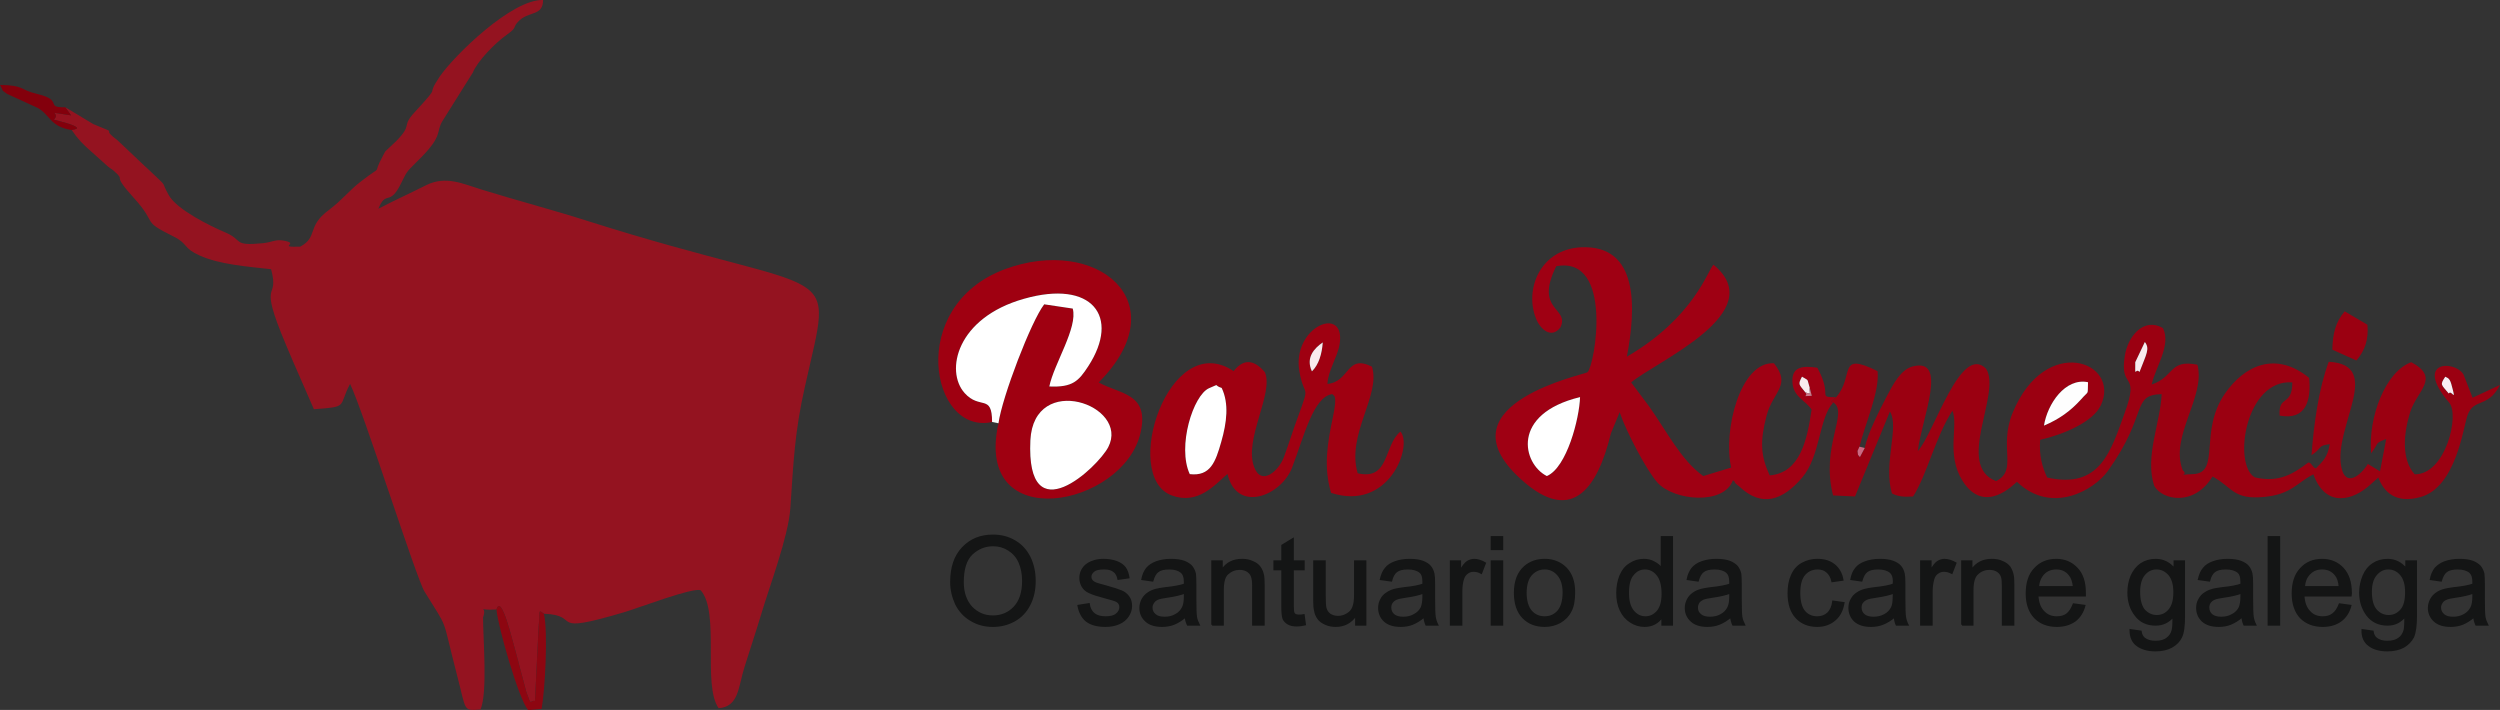 <?xml version="1.0" encoding="utf-8"?>
<!-- Generator: Adobe Illustrator 14.0.0, SVG Export Plug-In . SVG Version: 6.00 Build 43363)  -->
<!DOCTYPE svg PUBLIC "-//W3C//DTD SVG 1.1//EN" "http://www.w3.org/Graphics/SVG/1.1/DTD/svg11.dtd">
<svg version="1.1" id="Capa_1" xmlns="http://www.w3.org/2000/svg" xmlns:xlink="http://www.w3.org/1999/xlink" x="0px" y="0px"
	 width="333.014px" height="94.57px" viewBox="0 0 333.014 94.57" enable-background="new 0 0 333.014 94.57" xml:space="preserve">
<rect x="0" y="0" width="333.014" height="94.57" fill="#333333" stroke="none"/>
<g>
	<path fill-rule="evenodd" clip-rule="evenodd" fill="#941320" d="M8.702,14.288l0.765,1.077c-3.855-0.539-1.247-0.454-2.296,0.567
		c4.847,1.219,2.58,1.304,2.381,1.389c0.822,1.219,1.53,1.928,2.665,2.92l2.154,1.928c0.539,0.453,0.34,0.198,0.765,0.567
		c1.814,1.587-0.482,0.142,2.693,3.628c3.316,3.657,0.822,2.92,5.329,5.159c1.928,0.964,1.191,1.502,3.402,2.495
		c2.636,1.219,6.52,1.502,9.553,1.842c1.19,4.507-1.928,0.822,2.013,10.148c1.19,2.863,2.551,5.839,3.685,8.503
		c4.706-0.34,3.203-0.312,4.819-3.373c1.757,3.571,8.787,25.824,9.921,27.666c3.317,5.386,2.183,2.863,4.309,11.056
		c1.276,4.847,0.766,4.847,3.146,4.648c0.964-2.239,0.34-9.383,0.34-12.273c0.652-1.758-1.219-0.851,1.786-1.049
		c0.652-2.24,2.154,4.309,2.551,5.612l1.417,5.329c0.737,2.183,0.454,1.077,1.162,1.247l0.482-9.836
		c0.227-2.324-0.113-2.353,0.708-1.786c5.272,0.198,0.085,2.948,10.772-0.227c1.899-0.567,9.156-3.345,10.12-2.892
		c2.58,2.948,0.198,12.586,2.381,15.704c2.721-0.198,2.608-2.863,3.458-5.527c0.737-2.354,1.474-4.536,2.183-6.889
		c1.134-3.826,3.628-10.375,3.912-14.201c0.425-6.236,0.567-10.12,1.928-16.157c3.855-17.377,4.932-11.396-28.97-22.139
		c-4.62-1.474-9.297-2.693-13.975-4.139c-2.608-0.793-4.847-1.927-7.483-0.624c-2.24,1.134-4.451,2.126-6.378,3.146
		c1.049-2.58,1.474-0.227,3.004-3.345c0.992-2.013,0.709-1.446,2.778-3.572c2.891-2.976,1.842-3.345,2.806-4.847l3.997-6.378
		c0.567-1.446,2.892-3.883,4.536-5.046c1.446-1.021,0.737-0.935,1.474-1.701c1.332-1.502,3.345-0.68,3.345-2.919
		c-4.195-0.114-11.877,7.455-13.748,10.176c-2.126,3.146,0.539,0.539-3.373,4.791c-1.814,1.956-0.17,1.531-2.466,3.855l-0.936,0.879
		c-0.624,0.624-0.34,0.198-0.793,1.021c-1.672,3.09,0.369,0.878-2.92,3.43c-1.644,1.248-2.381,2.381-4.337,3.855
		c-2.948,2.183-1.36,3.543-3.77,4.847c-3.345,0.113,0.227-0.425-2.353-0.822c-1.021-0.142-1.333,0.227-2.665,0.369
		c-4.082,0.397-2.495-0.425-5.046-1.474c-1.928-0.822-6.35-2.977-7.455-4.932c-1.247-2.211,0.227-0.624-2.892-3.6
		c-0.085-0.057-0.17-0.142-0.227-0.198l-3.713-3.515c-2.665-2.013,0.822-0.482-3.231-2.154L8.702,14.288z"/>
	<path fill-rule="evenodd" clip-rule="evenodd" fill="#8D0611" d="M72.453,81.752c-0.822-0.566-0.482-0.538-0.708,1.786
		l-0.482,9.836c-0.708-0.17-0.425,0.936-1.162-1.247l-1.417-5.329c-0.397-1.304-1.899-7.853-2.551-5.612
		c0.199,2.324,2.977,11.99,4.224,13.407l1.786-0.17C72.595,92.014,73.02,84.247,72.453,81.752L72.453,81.752z"/>
	<path fill-rule="evenodd" clip-rule="evenodd" fill="#83000C" d="M9.553,17.321c0.198-0.085,2.466-0.17-2.381-1.389
		c1.049-1.021-1.559-1.105,2.296-0.567l-0.765-1.077c-2.806,0.057-0.17-0.907-3.685-1.758C2.494,11.935,3.316,11.368,0,11.312
		c0.68,1.219-0.029,0.425,0.935,1.19l4.025,1.843C6.661,15.223,6.633,16.896,9.553,17.321L9.553,17.321z"/>
	<path fill-rule="evenodd" clip-rule="evenodd" fill="#9B0011" d="M272.268,56.694c0.453-2.891,2.835-6.406,5.867-5.782
		c-0.085,1.871,0.199,0.992-0.935,2.296C275.811,54.739,274.337,55.816,272.268,56.694L272.268,56.694z M326.522,51.138
		c0.766,2.778,0.057,0.681-0.34,1.275c-0.992-1.219-1.219-1.105-0.454-2.239C325.87,50.316,326.268,50.231,326.522,51.138
		L326.522,51.138z M284.995,49.551c-0.567-0.652-0.596,1.021-0.567-1.305l1.276-2.692C286.412,46.461,285.902,47.17,284.995,49.551
		L284.995,49.551z M248.399,59.67l-0.651,1.219c-0.341-0.51-0.198,0.057-0.313-0.821l0.256-0.567
		c0.708-2.92,2.721-7.37,2.409-10.063c-5.442-2.693-3.005,0.623-5.527,3.486c-0.142,0.113-0.341,0.227-0.426,0.312
		c-0.057,0.057-0.481,0.368,0.057,0.368c2.098,1.361-1.729,5.84-0.028,12.388l2.92,0.142l4.649-11.31
		c1.304,2.013-0.936,7.029,0.283,10.913c0.794,0.396,1.53,0.481,2.806,0.396c1.871-2.919,3.005-8.021,5.244-11.424
		c0.822,2.069-0.878,5.783,1.333,9.326c2.947,4.706,6.944,0.369,7.256,0.142c4.593,4.423,10.29,1.135,12.133-1.474
		c5.442-7.625,3.033-10.091,7.144-10.205c-0.17,3.827-2.268,8.362-0.992,12.218c1.049,1.899,5.301,2.807,7.767-1.247
		c2.637,1.417,2.75,3.146,6.889,2.721c3.656-0.34,4.365-1.927,6.548-3.004c1.644,4.563,5.329,3.458,7.597,1.36l1.049-0.936
		c0.737,1.928,2.324,3.515,5.584,2.607c4.734-1.247,5.727-9.24,6.293-10.885c0.851-2.381,2.693-0.879,4.337-4.054l-3.656,1.701
		l-1.219-3.118c-1.22-1.928-6.662-1.814-1.899,3.771c1.417,1.615-0.454,9.581-4.592,9.553c-1.814-2.013-1.475-5.5-0.596-8.306
		c0.907-2.863,4.054-4.536,0.142-6.634c-3.401,1.22-5.754,7.229-5.357,12.133c1.077-1.332,0.368-1.304,2.013-1.899l-0.822,4.309
		l-1.615-0.992c-0.936,1.531-3.005,3.203-3.544,0.397c-1.077-5.301,5.755-13.606-1.672-14.004
		c-1.304,3.487-1.984,8.192-2.296,12.444c1.53-0.992,0.708-1.247,2.438-1.474c-0.34,1.813-0.851,2.183-1.843,3.231
		c-0.453-0.057-0.624-0.879-1.049-0.766c-1.843,1.389-3.827,2.75-7.115,1.956c-2.947-1.758-1.219-13.125,5.018-12.643
		c-0.028,3.288-1.871,1.587-1.7,4.422c3.486,0.652,4.223-1.956,3.939-5.018c-4.45-3.628-8.617-1.672-11.225,2.098
		c-3.487,5.046-0.539,10.573-4.224,10.715c-2.722,0.114-0.426,0.284-1.39-0.51c-1.785-4.507,3.09-9.779,1.956-14.06
		c-3.77-0.766-3.062,1.615-6.095,2.636c0.482-2.268,2.637-5.244,1.503-7.512c-2.665-1.531-4.706,1.248-5.074,3.657
		c-0.766,4.649,2.041,1.984,0,7.569c-1.871,5.188-3.288,10.261-10.347,8.674c-0.623-1.304-1.105-2.892-0.936-5.018
		c3.175-0.737,7.03-2.381,8.079-4.592c2.722-5.812-7.37-9.609-11.735,0.964c-1.928,4.677,0.737,7.625-2.211,9.127
		c-5.499-2.098,0.766-11.735-1.332-14.967c-3.402-3.458-6.945,8.646-9.1,10.971c0.481-4.252,4.139-12.529-0.681-11.282
		c-1.587,0.396-2.636,2.438-3.43,3.94C250.412,54.568,248.797,57.658,248.399,59.67L248.399,59.67z"/>
	<path fill-rule="evenodd" clip-rule="evenodd" fill="#9F0013" d="M206.05,63.413c-3.231-1.616-4.847-8.277,4.423-10.517
		C210.387,55.73,208.715,62.279,206.05,63.413L206.05,63.413z M241.058,51.621l0.284,1.105c-1.588,0.057-0.397,0.142-0.851-0.454
		c-0.879-1.105-1.021-1.021-0.454-2.098C241.029,50.827,240.633,50.259,241.058,51.621L241.058,51.621z M244.204,53.604
		c-0.538,0-0.113-0.312-0.057-0.368c0.085-0.085,0.284-0.198,0.426-0.312c-2.637-0.085-0.341,0-2.495-3.94
		c-1.785-0.255-3.43-0.255-3.316,1.899c0.085,2.041,1.814,2.466,2.552,3.685c-0.596,4.082-1.531,8.419-5.585,8.76
		c-1.219-2.637-1.304-4.593-0.396-8.022c0.879-3.203,3.316-3.969,0.964-6.916c-4.507-0.256-6.803,9.042-5.697,13.89l-3.714,1.134
		c-2.948-2.098-4.819-5.896-7.229-9.298l-2.381-3.175c3.345-2.807,18.652-9.354,10.97-15.676
		c-0.708,0.595-2.522,7.002-11.537,12.246c1.22-6.435,1.645-14.938-6.122-14.57c-5.442,0.283-7.54,5.612-5.981,9.496
		c0.539,1.389,2.041,2.778,3.26,1.162c1.247-2.693-3.543-2.126-0.566-8.135c7.653-1.446,5.158,13.209,4.166,14.117
		c-0.312,0.312-19.105,4.11-9.524,13.635c7.257,7.143,10.829,1.983,12.643-5.5l1.163-2.806c0.793,2.409,3.543,7.71,5.045,9.383
		c2.211,2.438,8.845,3.004,10.035-0.313c0.085,0.057,0.227,0.085,0.255,0.256c0.057,0.198,0.453,0.425,0.538,0.51
		c3.09,2.977,5.896,1.843,8.419-1.105C242.532,60.719,242.249,55.73,244.204,53.604L244.204,53.604z"/>
	<path fill-rule="evenodd" clip-rule="evenodd" fill="#9F0011" d="M147.628,59.557c-1.36,2.637-10.97,11.764-10.375-0.907
		C137.707,49.495,150.52,53.945,147.628,59.557L147.628,59.557z M132.151,56.212c0-3.799-1.616-1.588-3.657-3.855
		c-2.636-2.948-1.049-10.034,7.909-12.557c9.071-2.58,12.869,2.353,8.561,8.986c-1.275,1.956-2.069,2.835-5.187,2.692
		c0.595-2.976,3.827-7.852,3.118-10.375l-3.798-0.567c-1.729,2.211-5.612,12.359-6.094,15.846
		c-3.374,15.108,16.724,11.169,18.935,1.219c1.191-5.272-2.806-5.074-5.584-6.661c10.658-10.715-0.312-19.616-12.501-15.081
		C120.642,40.792,124.016,58.027,132.151,56.212L132.151,56.212z"/>
	<path fill-rule="evenodd" clip-rule="evenodd" fill="#9F0011" d="M158.485,63.157c-1.701-3.656,0.454-10.544,2.58-11.451
		c1.587-0.652,0.482-0.397,1.672-0.028c0.992,2.098,0.68,4.592-0.057,7.171C161.915,61.542,161.234,63.469,158.485,63.157
		L158.485,63.157z M174.756,49.466c-0.851-1.814,0.283-3.062,1.445-3.855C176.088,47.17,175.663,48.587,174.756,49.466
		L174.756,49.466z M168.491,49.58c-1.19-1.39-2.636-2.098-4.167-0.142c-8.617-5.783-15.052,14.031-8.249,16.554
		c3.515,1.304,5.754-1.417,7.427-2.863c1.248,5.272,7.115,2.948,8.589-0.793c1.588-4.11,2.835-9.524,5.386-9.837
		c0.142,0.284,0.737-0.113,0.085,3.005c-0.765,3.629-1.275,6.69-0.255,10.148c7.71,2.522,10.913-6.265,9.241-8.164
		c-2.268,1.843-1.417,6.548-5.697,5.556c-1.531-5.188,3.117-10.402,1.898-14.201c-3.43-1.729-2.919,2.013-5.924,2.296
		c0.057-1.729,1.332-3.571,1.615-5.272c0.879-5.357-6.378-2.381-5.357,3.601c0.652,3.713,1.503,1.417-0.17,6.009
		c-0.652,1.729-1.162,3.43-1.871,5.357c-0.651,1.843-3.005,3.969-3.968,1.418C165.628,58.565,169.71,52.414,168.491,49.58
		L168.491,49.58z"/>
	<path fill-rule="evenodd" clip-rule="evenodd" fill="#FFFFFF" d="M132.151,56.212l0.851,0.17
		c0.482-3.486,4.365-13.635,6.094-15.846l3.798,0.567c0.709,2.523-2.522,7.399-3.118,10.375c3.118,0.143,3.912-0.736,5.187-2.692
		c4.309-6.633,0.51-11.565-8.561-8.986c-8.958,2.523-10.545,9.609-7.909,12.557C130.535,54.625,132.151,52.414,132.151,56.212
		L132.151,56.212z"/>
	<path fill-rule="evenodd" clip-rule="evenodd" fill="#FFFFFF" d="M147.628,59.557c2.892-5.612-9.921-10.063-10.375-0.907
		C136.658,71.321,146.268,62.194,147.628,59.557L147.628,59.557z"/>
	<path fill-rule="evenodd" clip-rule="evenodd" fill="#FFFFFF" d="M158.485,63.157c2.75,0.313,3.43-1.615,4.195-4.309
		c0.737-2.579,1.049-5.073,0.057-7.171c-1.19-0.369-0.085-0.624-1.672,0.028C158.938,52.613,156.784,59.5,158.485,63.157
		L158.485,63.157z"/>
	<path fill-rule="evenodd" clip-rule="evenodd" fill="#FFFFFF" d="M206.05,63.413c2.665-1.134,4.337-7.683,4.423-10.517
		C201.203,55.135,202.818,61.796,206.05,63.413L206.05,63.413z"/>
	<path fill-rule="evenodd" clip-rule="evenodd" fill="#9B0011" d="M310.677,46.575l3.203,1.445c1.162-1.332,1.645-2.834,1.475-4.762
		l-3.033-1.786C311.103,42.918,310.733,44.42,310.677,46.575L310.677,46.575z"/>
	<path fill-rule="evenodd" clip-rule="evenodd" fill="#FEFEFE" d="M272.268,56.694c2.069-0.878,3.543-1.955,4.933-3.486
		c1.134-1.304,0.85-0.425,0.935-2.296C275.103,50.288,272.721,53.803,272.268,56.694L272.268,56.694z"/>
	<path fill-rule="evenodd" clip-rule="evenodd" fill="#F9EBEE" d="M174.756,49.466c0.907-0.879,1.332-2.296,1.445-3.855
		C175.039,46.404,173.905,47.652,174.756,49.466L174.756,49.466z"/>
	<path fill-rule="evenodd" clip-rule="evenodd" fill="#F9EBEE" d="M284.995,49.551c0.907-2.381,1.417-3.09,0.709-3.997l-1.276,2.692
		C284.399,50.572,284.428,48.899,284.995,49.551L284.995,49.551z"/>
	<path fill-rule="evenodd" clip-rule="evenodd" fill="#FAEDF3" d="M326.183,52.414c0.396-0.595,1.105,1.503,0.34-1.275
		c-0.255-0.907-0.652-0.822-0.794-0.964C324.964,51.308,325.19,51.195,326.183,52.414L326.183,52.414z"/>
	<path fill-rule="evenodd" clip-rule="evenodd" fill="#F9EBEE" d="M240.491,52.272c0.822,0.255,0.538,0.341,0.566-0.651
		c-0.425-1.361-0.028-0.794-1.021-1.446C239.471,51.251,239.612,51.167,240.491,52.272L240.491,52.272z"/>
	<path fill-rule="evenodd" clip-rule="evenodd" fill="#CD6882" d="M248.399,59.67l-0.708-0.17l-0.256,0.567
		c0.114,0.878-0.028,0.312,0.313,0.821L248.399,59.67z"/>
	<path fill-rule="evenodd" clip-rule="evenodd" fill="#CE7689" d="M240.491,52.272c0.453,0.596-0.737,0.511,0.851,0.454
		l-0.284-1.105C241.029,52.613,241.313,52.527,240.491,52.272L240.491,52.272z"/>
	<path fill="#141515" stroke="#141515" stroke-width="0.227" stroke-miterlimit="10" d="M126.68,77.529
		c0-1.956,0.51-3.458,1.559-4.563s2.381-1.645,4.025-1.645c1.105,0,2.069,0.255,2.92,0.766c0.878,0.51,1.531,1.247,1.984,2.154
		c0.453,0.936,0.68,1.984,0.68,3.146c0,1.19-0.227,2.239-0.708,3.175c-0.482,0.936-1.163,1.644-2.041,2.126
		c-0.879,0.481-1.814,0.709-2.835,0.709c-1.105,0-2.069-0.256-2.948-0.794c-0.879-0.511-1.531-1.247-1.984-2.154
		C126.907,79.513,126.68,78.549,126.68,77.529L126.68,77.529z M128.268,77.557c0,1.389,0.397,2.494,1.134,3.316
		c0.765,0.794,1.701,1.219,2.863,1.219c1.163,0,2.126-0.425,2.863-1.219c0.765-0.822,1.134-1.984,1.134-3.486
		c0-0.964-0.17-1.786-0.482-2.494c-0.312-0.709-0.794-1.248-1.417-1.645s-1.304-0.596-2.069-0.596c-1.105,0-2.041,0.397-2.834,1.135
		C128.665,74.552,128.268,75.799,128.268,77.557L128.268,77.557z M143.631,80.675l1.417-0.227c0.085,0.566,0.312,1.021,0.68,1.304
		c0.368,0.312,0.878,0.453,1.531,0.453c0.652,0,1.162-0.113,1.474-0.396c0.312-0.255,0.482-0.566,0.482-0.936
		c0-0.34-0.142-0.595-0.425-0.766c-0.227-0.142-0.709-0.283-1.474-0.481c-1.049-0.283-1.786-0.51-2.183-0.709
		c-0.425-0.17-0.737-0.453-0.936-0.793c-0.198-0.341-0.312-0.709-0.312-1.134c0-0.369,0.085-0.737,0.255-1.049
		c0.17-0.313,0.396-0.596,0.708-0.794c0.227-0.17,0.539-0.312,0.907-0.426c0.397-0.113,0.793-0.17,1.247-0.17
		c0.652,0,1.248,0.113,1.729,0.284c0.51,0.198,0.879,0.453,1.134,0.793c0.227,0.313,0.396,0.766,0.482,1.305l-1.389,0.198
		c-0.085-0.426-0.255-0.794-0.567-1.021c-0.312-0.256-0.737-0.369-1.304-0.369c-0.652,0-1.105,0.085-1.389,0.313
		c-0.284,0.227-0.425,0.481-0.425,0.765c0,0.199,0.057,0.369,0.17,0.511s0.312,0.283,0.539,0.368
		c0.17,0.057,0.567,0.198,1.276,0.369c1.021,0.283,1.729,0.51,2.126,0.68c0.396,0.17,0.708,0.426,0.935,0.737
		c0.255,0.34,0.369,0.737,0.369,1.247c0,0.454-0.142,0.907-0.425,1.332c-0.283,0.426-0.68,0.766-1.219,0.992
		c-0.51,0.228-1.105,0.341-1.786,0.341c-1.105,0-1.928-0.228-2.523-0.681C144.17,82.263,143.801,81.583,143.631,80.675
		L143.631,80.675z M157.918,82.149c-0.539,0.454-1.049,0.766-1.531,0.964c-0.51,0.199-1.049,0.284-1.587,0.284
		c-0.936,0-1.672-0.228-2.154-0.681c-0.51-0.453-0.766-1.049-0.766-1.729c0-0.425,0.114-0.793,0.284-1.134
		c0.198-0.368,0.454-0.623,0.737-0.822c0.312-0.227,0.652-0.368,1.049-0.481c0.284-0.085,0.709-0.142,1.276-0.227
		c1.162-0.113,2.012-0.283,2.58-0.482c0-0.198,0-0.312,0-0.368c0-0.596-0.142-0.992-0.425-1.247
		c-0.369-0.312-0.907-0.482-1.616-0.482c-0.681,0-1.19,0.113-1.502,0.369c-0.34,0.227-0.567,0.651-0.737,1.247l-1.389-0.198
		c0.113-0.596,0.34-1.077,0.624-1.446c0.312-0.368,0.737-0.651,1.275-0.85c0.567-0.199,1.191-0.313,1.928-0.313
		c0.737,0,1.304,0.085,1.786,0.255c0.425,0.171,0.765,0.397,0.992,0.652c0.199,0.255,0.369,0.596,0.454,0.964
		c0.028,0.255,0.057,0.709,0.057,1.332v1.899c0,1.332,0.028,2.183,0.085,2.522c0.057,0.369,0.199,0.709,0.369,1.049h-1.502
		C158.06,82.915,157.946,82.546,157.918,82.149L157.918,82.149z M157.805,78.974c-0.539,0.199-1.304,0.397-2.353,0.539
		c-0.595,0.085-1.021,0.17-1.275,0.283c-0.227,0.113-0.425,0.255-0.539,0.454c-0.142,0.198-0.227,0.425-0.227,0.68
		c0,0.397,0.142,0.709,0.454,0.964c0.284,0.255,0.709,0.369,1.276,0.369c0.539,0,1.048-0.114,1.474-0.369
		c0.425-0.227,0.737-0.566,0.936-0.964c0.17-0.34,0.255-0.822,0.255-1.445V78.974z M161.461,83.226V74.75h1.304v1.191
		c0.595-0.936,1.502-1.39,2.693-1.39c0.51,0,0.964,0.085,1.389,0.284c0.426,0.17,0.766,0.425,0.964,0.708
		c0.227,0.312,0.369,0.652,0.454,1.077c0.057,0.255,0.085,0.737,0.085,1.389v5.216h-1.446v-5.158c0-0.596-0.057-1.021-0.17-1.305
		c-0.113-0.312-0.312-0.538-0.595-0.708c-0.283-0.17-0.624-0.256-0.992-0.256c-0.624,0-1.134,0.199-1.587,0.596
		c-0.453,0.368-0.652,1.105-0.652,2.183v4.648H161.461z M173.679,81.922l0.17,1.275c-0.396,0.086-0.766,0.143-1.077,0.143
		c-0.511,0-0.907-0.086-1.19-0.256s-0.511-0.396-0.624-0.651c-0.113-0.284-0.17-0.851-0.17-1.701v-4.876h-1.049V74.75h1.049v-2.098
		l1.445-0.878v2.976h1.446v1.105h-1.446v4.961c0,0.397,0.028,0.681,0.085,0.794c0.029,0.113,0.114,0.198,0.228,0.283
		c0.113,0.057,0.283,0.085,0.481,0.085C173.196,81.979,173.396,81.979,173.679,81.922L173.679,81.922z M180.623,83.226v-1.275
		c-0.651,0.964-1.559,1.446-2.692,1.446c-0.482,0-0.964-0.085-1.389-0.284c-0.426-0.198-0.766-0.425-0.964-0.736
		c-0.199-0.284-0.369-0.624-0.426-1.049c-0.085-0.284-0.113-0.737-0.113-1.333V74.75h1.445v4.678c0,0.737,0.028,1.247,0.085,1.502
		c0.086,0.397,0.284,0.681,0.567,0.907c0.312,0.198,0.652,0.312,1.105,0.312c0.425,0,0.822-0.113,1.19-0.34
		c0.369-0.198,0.652-0.51,0.794-0.879c0.17-0.396,0.255-0.936,0.255-1.672V74.75h1.418v8.476H180.623z M189.694,82.149
		c-0.511,0.454-1.049,0.766-1.531,0.964c-0.481,0.199-1.02,0.284-1.587,0.284c-0.936,0-1.645-0.228-2.154-0.681
		c-0.482-0.453-0.737-1.049-0.737-1.729c0-0.425,0.085-0.793,0.283-1.134c0.171-0.368,0.426-0.623,0.737-0.822
		c0.312-0.227,0.652-0.368,1.021-0.481c0.283-0.085,0.737-0.142,1.304-0.227c1.163-0.113,2.013-0.283,2.552-0.482
		c0-0.198,0-0.312,0-0.368c0-0.596-0.113-0.992-0.397-1.247c-0.368-0.312-0.906-0.482-1.644-0.482c-0.681,0-1.162,0.113-1.503,0.369
		c-0.312,0.227-0.566,0.651-0.708,1.247l-1.418-0.198c0.143-0.596,0.341-1.077,0.652-1.446c0.283-0.368,0.709-0.651,1.275-0.85
		c0.539-0.199,1.19-0.313,1.928-0.313c0.709,0,1.304,0.085,1.758,0.255c0.453,0.171,0.793,0.397,0.992,0.652
		c0.227,0.255,0.368,0.596,0.453,0.964c0.057,0.255,0.085,0.709,0.085,1.332v1.899c0,1.332,0.028,2.183,0.085,2.522
		c0.057,0.369,0.17,0.709,0.341,1.049h-1.503C189.836,82.915,189.751,82.546,189.694,82.149L189.694,82.149z M189.581,78.974
		c-0.511,0.199-1.304,0.397-2.353,0.539c-0.596,0.085-0.992,0.17-1.248,0.283c-0.255,0.113-0.425,0.255-0.566,0.454
		c-0.142,0.198-0.198,0.425-0.198,0.68c0,0.397,0.142,0.709,0.425,0.964c0.312,0.255,0.737,0.369,1.275,0.369
		c0.567,0,1.049-0.114,1.475-0.369c0.453-0.227,0.765-0.566,0.964-0.964c0.142-0.34,0.227-0.822,0.227-1.445V78.974z
		 M193.237,83.226V74.75h1.275v1.276c0.341-0.596,0.652-0.992,0.936-1.19c0.284-0.171,0.596-0.284,0.907-0.284
		c0.482,0,0.992,0.17,1.475,0.454l-0.511,1.332c-0.34-0.198-0.681-0.283-1.021-0.283s-0.595,0.085-0.851,0.283
		c-0.255,0.17-0.425,0.425-0.538,0.766c-0.17,0.51-0.227,1.077-0.227,1.672v4.45H193.237z M198.68,73.164v-1.645h1.446v1.645H198.68
		z M198.68,83.226V74.75h1.446v8.476H198.68z M201.77,78.974c0-1.559,0.454-2.721,1.333-3.486c0.708-0.623,1.615-0.936,2.664-0.936
		c1.162,0,2.098,0.397,2.835,1.134c0.736,0.766,1.105,1.814,1.105,3.175c0,1.077-0.142,1.928-0.482,2.552
		c-0.312,0.623-0.793,1.105-1.417,1.474c-0.624,0.34-1.304,0.511-2.041,0.511c-1.19,0-2.154-0.369-2.892-1.134
		C202.139,81.498,201.77,80.392,201.77,78.974L201.77,78.974z M203.244,78.974c0,1.077,0.255,1.899,0.708,2.438
		c0.482,0.538,1.077,0.793,1.814,0.793c0.709,0,1.304-0.255,1.786-0.793c0.453-0.539,0.708-1.361,0.708-2.495
		c0-1.021-0.255-1.813-0.736-2.353c-0.454-0.538-1.049-0.822-1.758-0.822c-0.737,0-1.332,0.284-1.814,0.822
		C203.499,77.076,203.244,77.897,203.244,78.974L203.244,78.974z M221.414,83.226v-1.077c-0.539,0.822-1.332,1.248-2.353,1.248
		c-0.681,0-1.305-0.199-1.871-0.567c-0.567-0.368-1.021-0.879-1.332-1.559c-0.313-0.652-0.454-1.418-0.454-2.297
		c0-0.821,0.142-1.587,0.426-2.296c0.283-0.68,0.708-1.219,1.275-1.559c0.538-0.369,1.19-0.567,1.871-0.567
		c0.51,0,0.963,0.113,1.36,0.341c0.396,0.198,0.737,0.481,0.992,0.821v-4.195h1.417v11.707H221.414z M216.879,78.974
		c0,1.105,0.227,1.899,0.68,2.438c0.454,0.538,0.992,0.793,1.616,0.793c0.651,0,1.162-0.255,1.615-0.765
		c0.426-0.511,0.652-1.275,0.652-2.324c0-1.163-0.227-2.013-0.681-2.552c-0.425-0.538-0.992-0.822-1.644-0.822
		c-0.624,0-1.162,0.256-1.588,0.794C217.077,77.047,216.879,77.869,216.879,78.974L216.879,78.974z M230.569,82.149
		c-0.538,0.454-1.048,0.766-1.559,0.964c-0.481,0.199-1.021,0.284-1.587,0.284c-0.907,0-1.645-0.228-2.126-0.681
		c-0.511-0.453-0.766-1.049-0.766-1.729c0-0.425,0.113-0.793,0.283-1.134c0.198-0.368,0.453-0.623,0.737-0.822
		c0.312-0.227,0.651-0.368,1.049-0.481c0.283-0.085,0.708-0.142,1.275-0.227c1.162-0.113,2.013-0.283,2.579-0.482
		c0-0.198,0-0.312,0-0.368c0-0.596-0.142-0.992-0.425-1.247c-0.368-0.312-0.907-0.482-1.616-0.482c-0.68,0-1.19,0.113-1.502,0.369
		c-0.34,0.227-0.566,0.651-0.737,1.247l-1.389-0.198c0.113-0.596,0.34-1.077,0.624-1.446c0.312-0.368,0.708-0.651,1.275-0.85
		c0.566-0.199,1.19-0.313,1.928-0.313c0.736,0,1.304,0.085,1.785,0.255c0.426,0.171,0.766,0.397,0.992,0.652
		c0.198,0.255,0.369,0.596,0.454,0.964c0.028,0.255,0.057,0.709,0.057,1.332v1.899c0,1.332,0.028,2.183,0.085,2.522
		c0.057,0.369,0.198,0.709,0.368,1.049h-1.502C230.712,82.915,230.599,82.546,230.569,82.149L230.569,82.149z M230.456,78.974
		c-0.538,0.199-1.304,0.397-2.353,0.539c-0.595,0.085-1.021,0.17-1.275,0.283c-0.227,0.113-0.425,0.255-0.567,0.454
		c-0.113,0.198-0.198,0.425-0.198,0.68c0,0.397,0.142,0.709,0.454,0.964c0.283,0.255,0.708,0.369,1.275,0.369
		c0.538,0,1.049-0.114,1.474-0.369c0.426-0.227,0.737-0.566,0.936-0.964c0.17-0.34,0.255-0.822,0.255-1.445V78.974z M244.176,80.108
		l1.418,0.199c-0.17,0.964-0.539,1.729-1.19,2.268c-0.624,0.538-1.418,0.822-2.325,0.822c-1.162,0-2.098-0.369-2.806-1.134
		c-0.709-0.766-1.049-1.843-1.049-3.261c0-0.906,0.142-1.7,0.453-2.381c0.312-0.708,0.766-1.219,1.389-1.559
		c0.624-0.341,1.276-0.511,2.013-0.511c0.936,0,1.673,0.227,2.269,0.709c0.566,0.453,0.963,1.134,1.105,1.984l-1.39,0.198
		c-0.113-0.567-0.368-0.992-0.708-1.275c-0.313-0.283-0.737-0.426-1.22-0.426c-0.708,0-1.304,0.256-1.757,0.766
		c-0.454,0.511-0.681,1.332-0.681,2.466s0.227,1.956,0.652,2.467c0.425,0.51,1.021,0.765,1.7,0.765c0.567,0,1.049-0.17,1.418-0.51
		C243.836,81.356,244.091,80.817,244.176,80.108L244.176,80.108z M252.368,82.149c-0.538,0.454-1.049,0.766-1.559,0.964
		c-0.482,0.199-1.021,0.284-1.588,0.284c-0.936,0-1.644-0.228-2.154-0.681c-0.481-0.453-0.737-1.049-0.737-1.729
		c0-0.425,0.085-0.793,0.284-1.134c0.198-0.368,0.425-0.623,0.736-0.822c0.313-0.227,0.652-0.368,1.049-0.481
		c0.284-0.085,0.709-0.142,1.276-0.227c1.162-0.113,2.012-0.283,2.551-0.482c0-0.198,0.028-0.312,0.028-0.368
		c0-0.596-0.142-0.992-0.425-1.247c-0.369-0.312-0.907-0.482-1.645-0.482c-0.681,0-1.162,0.113-1.502,0.369
		c-0.313,0.227-0.539,0.651-0.709,1.247l-1.389-0.198c0.113-0.596,0.312-1.077,0.623-1.446c0.284-0.368,0.709-0.651,1.275-0.85
		c0.539-0.199,1.191-0.313,1.928-0.313c0.709,0,1.304,0.085,1.758,0.255c0.453,0.171,0.794,0.397,0.992,0.652
		c0.227,0.255,0.368,0.596,0.453,0.964c0.057,0.255,0.085,0.709,0.085,1.332v1.899c0,1.332,0.028,2.183,0.085,2.522
		c0.058,0.369,0.171,0.709,0.341,1.049h-1.503C252.481,82.915,252.396,82.546,252.368,82.149L252.368,82.149z M252.255,78.974
		c-0.539,0.199-1.332,0.397-2.353,0.539c-0.596,0.085-1.021,0.17-1.275,0.283c-0.228,0.113-0.426,0.255-0.567,0.454
		c-0.142,0.198-0.198,0.425-0.198,0.68c0,0.397,0.142,0.709,0.425,0.964c0.313,0.255,0.737,0.369,1.275,0.369
		c0.567,0,1.049-0.114,1.503-0.369c0.425-0.227,0.737-0.566,0.936-0.964c0.17-0.34,0.227-0.822,0.227-1.445L252.255,78.974z
		 M255.883,83.226V74.75h1.305v1.276c0.312-0.596,0.623-0.992,0.907-1.19c0.283-0.171,0.595-0.284,0.906-0.284
		c0.511,0,0.992,0.17,1.503,0.454l-0.511,1.332c-0.368-0.198-0.708-0.283-1.049-0.283c-0.312,0-0.595,0.085-0.85,0.283
		c-0.256,0.17-0.426,0.425-0.539,0.766c-0.142,0.51-0.227,1.077-0.227,1.672v4.45H255.883z M261.354,83.226V74.75h1.275v1.191
		c0.623-0.936,1.53-1.39,2.692-1.39c0.511,0,0.992,0.085,1.418,0.284c0.425,0.17,0.736,0.425,0.964,0.708
		c0.198,0.312,0.34,0.652,0.425,1.077c0.057,0.255,0.085,0.737,0.085,1.389v5.216h-1.445v-5.158c0-0.596-0.028-1.021-0.142-1.305
		c-0.114-0.312-0.313-0.538-0.596-0.708s-0.624-0.256-1.021-0.256c-0.596,0-1.134,0.199-1.559,0.596
		c-0.454,0.368-0.681,1.105-0.681,2.183v4.648H261.354z M276.208,80.477l1.474,0.198c-0.227,0.851-0.652,1.53-1.275,2.013
		c-0.652,0.453-1.446,0.709-2.438,0.709c-1.219,0-2.211-0.397-2.919-1.134c-0.737-0.766-1.105-1.843-1.105-3.204
		c0-1.445,0.368-2.551,1.105-3.316c0.736-0.793,1.672-1.19,2.862-1.19c1.105,0,2.041,0.397,2.75,1.162
		c0.737,0.766,1.077,1.843,1.077,3.26c0,0.085,0,0.199,0,0.369h-6.321c0.057,0.936,0.312,1.644,0.794,2.126
		c0.481,0.51,1.049,0.736,1.757,0.736c0.539,0,0.992-0.113,1.361-0.396C275.697,81.526,275.98,81.072,276.208,80.477L276.208,80.477
		z M271.502,78.181h4.734c-0.085-0.737-0.256-1.247-0.567-1.616c-0.453-0.566-1.021-0.822-1.758-0.822
		c-0.651,0-1.219,0.199-1.672,0.652C271.813,76.848,271.559,77.416,271.502,78.181L271.502,78.181z M283.776,83.907l1.389,0.198
		c0.057,0.426,0.227,0.737,0.482,0.936c0.368,0.283,0.85,0.426,1.474,0.426c0.652,0,1.19-0.143,1.53-0.426
		c0.369-0.255,0.624-0.623,0.737-1.105c0.085-0.283,0.113-0.907,0.113-1.843c-0.623,0.766-1.417,1.134-2.353,1.134
		c-1.162,0-2.069-0.425-2.693-1.275c-0.651-0.822-0.963-1.843-0.963-3.005c0-0.821,0.142-1.559,0.425-2.239
		c0.312-0.68,0.737-1.219,1.275-1.587c0.567-0.369,1.219-0.567,1.956-0.567c1.021,0,1.843,0.426,2.494,1.219V74.75h1.305v7.313
		c0,1.305-0.114,2.239-0.397,2.807c-0.255,0.538-0.681,0.964-1.275,1.304c-0.567,0.313-1.304,0.482-2.154,0.482
		c-0.992,0-1.814-0.228-2.438-0.681C284.06,85.523,283.776,84.842,283.776,83.907L283.776,83.907z M284.967,78.833
		c0,1.105,0.227,1.928,0.651,2.438c0.454,0.481,0.992,0.765,1.673,0.765c0.652,0,1.219-0.255,1.645-0.765
		c0.453-0.511,0.68-1.305,0.68-2.382c0-1.049-0.227-1.813-0.68-2.353c-0.482-0.538-1.021-0.794-1.673-0.794s-1.19,0.256-1.645,0.794
		C285.193,77.047,284.967,77.812,284.967,78.833L284.967,78.833z M298.658,82.149c-0.511,0.454-1.049,0.766-1.531,0.964
		c-0.481,0.199-1.021,0.284-1.587,0.284c-0.936,0-1.645-0.228-2.154-0.681c-0.482-0.453-0.737-1.049-0.737-1.729
		c0-0.425,0.085-0.793,0.283-1.134c0.199-0.368,0.426-0.623,0.737-0.822c0.312-0.227,0.652-0.368,1.049-0.481
		c0.255-0.085,0.709-0.142,1.275-0.227c1.162-0.113,2.013-0.283,2.552-0.482c0-0.198,0-0.312,0-0.368
		c0-0.596-0.113-0.992-0.397-1.247c-0.368-0.312-0.906-0.482-1.644-0.482c-0.681,0-1.162,0.113-1.503,0.369
		c-0.312,0.227-0.566,0.651-0.708,1.247l-1.418-0.198c0.142-0.596,0.341-1.077,0.652-1.446c0.283-0.368,0.709-0.651,1.275-0.85
		c0.539-0.199,1.19-0.313,1.928-0.313c0.709,0,1.304,0.085,1.758,0.255c0.453,0.171,0.793,0.397,0.992,0.652
		c0.227,0.255,0.368,0.596,0.453,0.964c0.057,0.255,0.085,0.709,0.085,1.332v1.899c0,1.332,0.028,2.183,0.085,2.522
		c0.057,0.369,0.17,0.709,0.341,1.049h-1.503C298.8,82.915,298.715,82.546,298.658,82.149L298.658,82.149z M298.545,78.974
		c-0.511,0.199-1.304,0.397-2.353,0.539c-0.596,0.085-0.992,0.17-1.248,0.283c-0.255,0.113-0.425,0.255-0.566,0.454
		c-0.142,0.198-0.198,0.425-0.198,0.68c0,0.397,0.142,0.709,0.425,0.964c0.312,0.255,0.737,0.369,1.275,0.369
		c0.567,0,1.049-0.114,1.475-0.369c0.453-0.227,0.765-0.566,0.963-0.964c0.143-0.34,0.228-0.822,0.228-1.445V78.974z
		 M302.173,83.226V71.519h1.445v11.707H302.173z M311.641,80.477l1.474,0.198c-0.227,0.851-0.651,1.53-1.304,2.013
		c-0.623,0.453-1.417,0.709-2.409,0.709c-1.247,0-2.211-0.397-2.948-1.134c-0.708-0.766-1.077-1.843-1.077-3.204
		c0-1.445,0.369-2.551,1.105-3.316c0.709-0.793,1.673-1.19,2.835-1.19c1.134,0,2.069,0.397,2.778,1.162
		c0.708,0.766,1.076,1.843,1.076,3.26c0,0.085,0,0.199-0.027,0.369h-6.293c0.057,0.936,0.312,1.644,0.793,2.126
		c0.454,0.51,1.049,0.736,1.758,0.736c0.51,0,0.964-0.113,1.332-0.396C311.131,81.526,311.414,81.072,311.641,80.477L311.641,80.477
		z M306.936,78.181h4.705c-0.057-0.737-0.227-1.247-0.538-1.616c-0.454-0.566-1.049-0.822-1.786-0.822
		c-0.652,0-1.19,0.199-1.645,0.652C307.219,76.848,306.964,77.416,306.936,78.181L306.936,78.181z M314.674,83.907l1.389,0.198
		c0.057,0.426,0.227,0.737,0.482,0.936c0.368,0.283,0.851,0.426,1.445,0.426c0.681,0,1.19-0.143,1.56-0.426
		c0.368-0.255,0.595-0.623,0.736-1.105c0.057-0.283,0.113-0.907,0.085-1.843c-0.623,0.766-1.389,1.134-2.324,1.134
		c-1.162,0-2.069-0.425-2.721-1.275c-0.624-0.822-0.964-1.843-0.964-3.005c0-0.821,0.17-1.559,0.453-2.239
		c0.283-0.68,0.709-1.219,1.275-1.587c0.539-0.369,1.19-0.567,1.956-0.567c0.992,0,1.814,0.426,2.466,1.219V74.75h1.333v7.313
		c0,1.305-0.142,2.239-0.397,2.807c-0.283,0.538-0.708,0.964-1.275,1.304c-0.595,0.313-1.304,0.482-2.154,0.482
		c-1.021,0-1.843-0.228-2.438-0.681C314.957,85.523,314.646,84.842,314.674,83.907L314.674,83.907z M315.836,78.833
		c0,1.105,0.227,1.928,0.681,2.438c0.425,0.481,0.992,0.765,1.644,0.765c0.681,0,1.219-0.255,1.673-0.765
		c0.453-0.511,0.651-1.305,0.651-2.382c0-1.049-0.227-1.813-0.68-2.353c-0.454-0.538-1.021-0.794-1.673-0.794
		c-0.623,0-1.162,0.256-1.615,0.794C316.063,77.047,315.836,77.812,315.836,78.833L315.836,78.833z M329.556,82.149
		c-0.539,0.454-1.049,0.766-1.53,0.964c-0.511,0.199-1.021,0.284-1.588,0.284c-0.936,0-1.673-0.228-2.154-0.681
		c-0.51-0.453-0.766-1.049-0.766-1.729c0-0.425,0.113-0.793,0.284-1.134c0.198-0.368,0.453-0.623,0.736-0.822
		c0.313-0.227,0.652-0.368,1.049-0.481c0.283-0.085,0.709-0.142,1.275-0.227c1.163-0.113,2.013-0.283,2.58-0.482
		c0-0.198,0-0.312,0-0.368c0-0.596-0.142-0.992-0.426-1.247c-0.368-0.312-0.906-0.482-1.615-0.482c-0.681,0-1.19,0.113-1.502,0.369
		c-0.341,0.227-0.567,0.651-0.737,1.247l-1.389-0.198c0.113-0.596,0.34-1.077,0.623-1.446c0.312-0.368,0.737-0.651,1.275-0.85
		c0.567-0.199,1.19-0.313,1.928-0.313s1.332,0.085,1.786,0.255c0.425,0.171,0.766,0.397,0.992,0.652
		c0.198,0.255,0.368,0.596,0.453,0.964c0.028,0.255,0.057,0.709,0.057,1.332v1.899c0,1.332,0.028,2.183,0.085,2.522
		c0.057,0.369,0.198,0.709,0.369,1.049h-1.503C329.697,82.915,329.584,82.546,329.556,82.149L329.556,82.149z M329.442,78.974
		c-0.539,0.199-1.304,0.397-2.353,0.539c-0.596,0.085-1.021,0.17-1.247,0.283c-0.256,0.113-0.454,0.255-0.567,0.454
		c-0.142,0.198-0.227,0.425-0.227,0.68c0,0.397,0.17,0.709,0.453,0.964s0.709,0.369,1.275,0.369c0.539,0,1.049-0.114,1.475-0.369
		c0.425-0.227,0.736-0.566,0.936-0.964c0.17-0.34,0.255-0.822,0.255-1.445V78.974z"/>
</g>
</svg>
